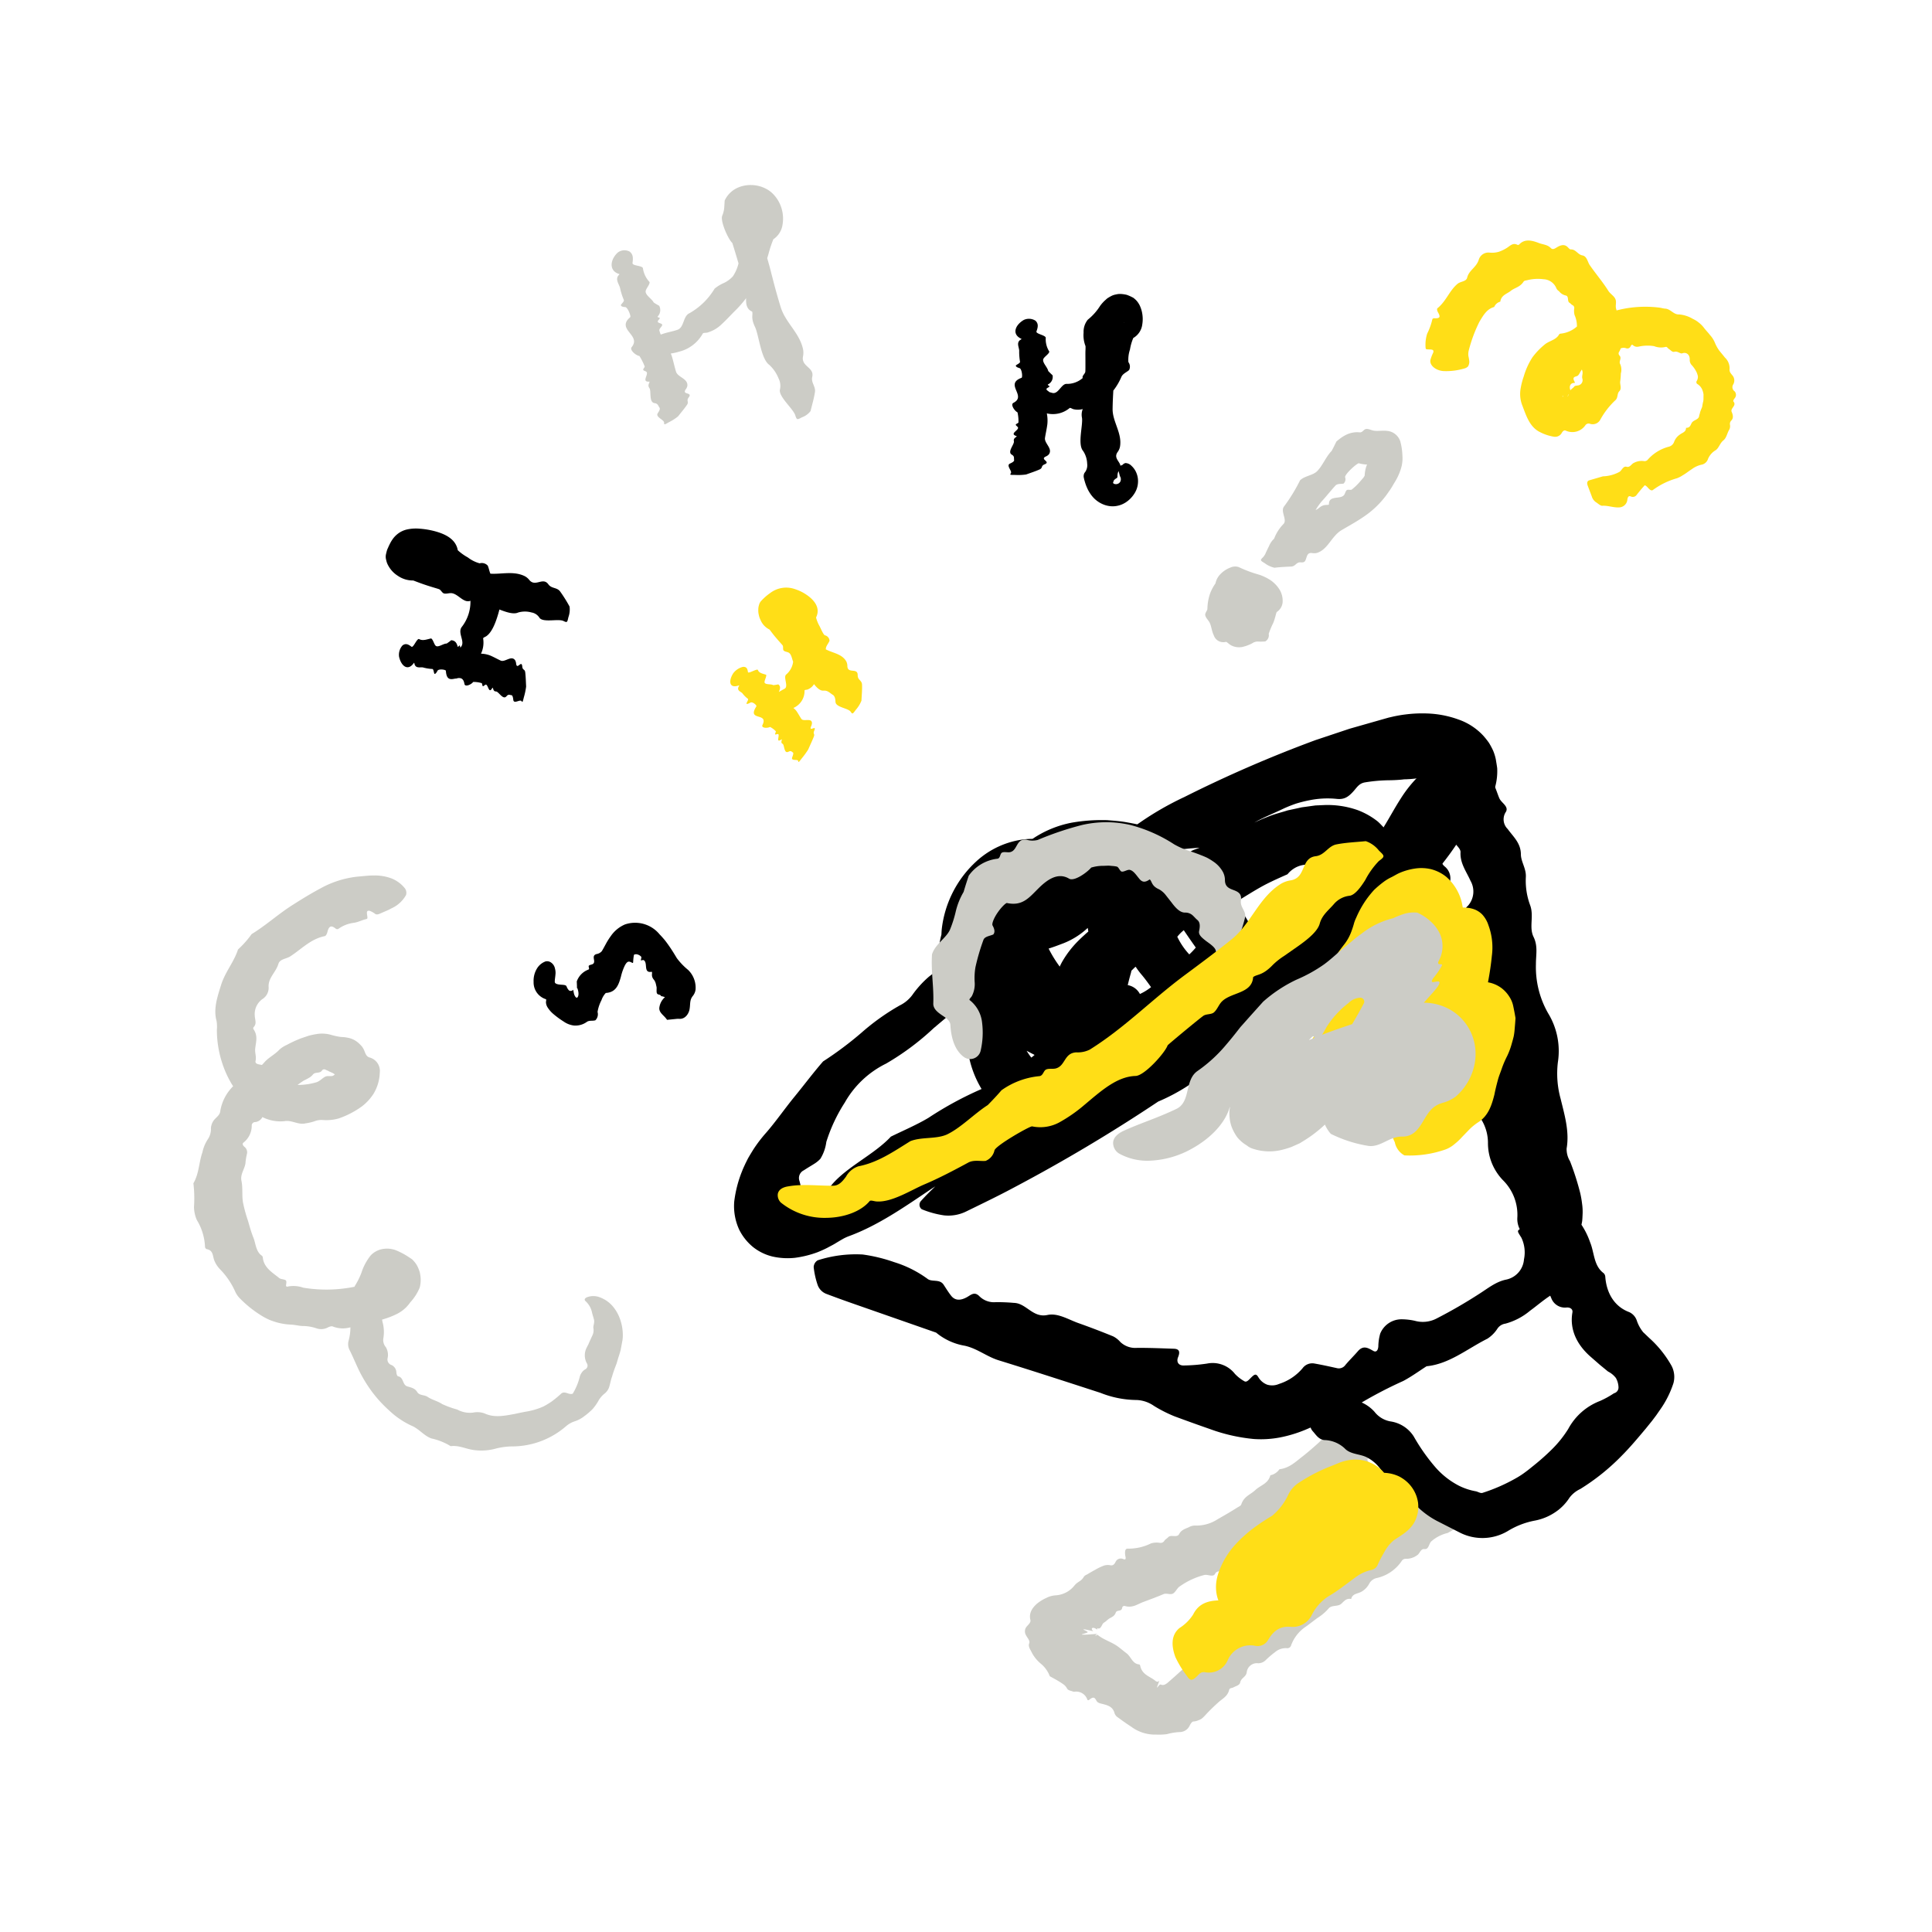 <svg height='150px' width='150px' xmlns="http://www.w3.org/2000/svg" viewBox="0 0 320 320">
  <defs>
    <style>
      .cls-1 {
        fill: #ccccc6;
      }

      .cls-2 {
        fill: #ffde17;
      }
    </style>
  </defs>
  <g id="_26" data-name="26">
    <g>
      <g>
        <path class="cls-1" d="M241.95,251.565c-.405-.658-.812-1.317-1.214-1.971a2.384,2.384,0,0,0-1.007-1.037c-.456-.197-1.012-.608-1.354-.514-.924.257-2.066-.041-2.998.211-.662.169-1.212.592-1.117,1.849.036.474-.035.807-.472.667a.741.741,0,0,0-.969.508,17.834,17.834,0,0,1-.988,2.026c-.057.099-.439-.149-.661-.353-.417-.383-.787-.641-1.024-.419a8.129,8.129,0,0,1-3.995,2.426,6,6,0,0,0-1.017.514c-1.076.589-1.942,1.468-3.449,1.419a1.3,1.3,0,0,0-1.138.827,2.428,2.428,0,0,1-1.567,1.126c-.615.214-.935.865-1.604,1.075-.652.206-1.022.841-1.599,1.174-.417.243-.284,1.085-.888,1.098-.609.015-.695.592-.814,1.151-.141.666-1.377-.011-1.319.956.011.177-.311.17-.531.15-.515-.049-.827.159-.848.672-.021.538-.234.793-.755.752a1.106,1.106,0,0,0-1.251.649c-.148.381-.226.811-.718.829-.813.032-1.199.615-1.59,1.148a4,4,0,0,1-2.09,1.743c-.962.276-1.63.964-2.572,1.275a4.557,4.557,0,0,0-1.733.972c-.543.509-1.216.872-1.518,1.65-.301.782-1.475.521-1.93,1.137a4.758,4.758,0,0,1-.627.556c-1.009.955-2.048,1.895-3.087,2.79l-.176.148-.062.047-.114.078a1.56,1.56,0,0,1-.239.127.751.751,0,0,1-.508.045c-.203-.06-.233-.221-.721.444-.038.047-.045-.081-.007-.18.303-.83.36-.954.289-.914-.035.022-.099.083-.164.133a.659.659,0,0,1-.383-.109c-.908-.789-2.255-.99-2.575-2.565a.234.234,0,0,0-.196-.202c-1.076-.087-1.327-1.302-2.068-1.844-.602-.439-1.148-.961-1.782-1.353-.712-.441-1.511-.754-2.241-1.17a6.235,6.235,0,0,1-.585-.386l-.142-.104-.005-.011-.012-.019c-.021-.019-.057-.001-.263.098-.207.091-.137-.03.002-.121.131-.097.33-.165.152-.125-.164.029-.083-.007-.229.001-.499.035-.926.065-1.417.1-.647.043-1.028.014-.83-.053,1.014-.331,1.304-.265.271-.735-.151-.075.079-.099.382-.036,1.021.207,1.311.33,1.11.16-.369-.319-.051-.691.605-.248.287.23-.003-.31.277-.096.563.086.595-.762.997-.984.32-.177.567-.495.885-.679.398-.229.838-.383,1.039-.951.203-.562.959-.084,1.076-.831a.354.354,0,0,1,.455-.279c1.259.366,2.064-.304,3.019-.661,1.132-.427,2.262-.832,3.378-1.312.441-.191,1.059.109,1.472-.051.504-.199.749-.952,1.224-1.236a12.333,12.333,0,0,1,4.098-1.89c.57-.103,1.431.431,1.745-.197.315-.634,1.153-.189,1.419-.901.069-.179.366-.085.571-.079.596.017.735-.592.776-1.349.024-.431.064-.868.494-.715.725.254,1.205-.122,1.825-.132,1.053-.025,2.163.074,2.502-1.277a.192.192,0,0,1,.242-.151c.833.316,1.014-.44,1.412-.875a2.544,2.544,0,0,1,2.467-.911,1.286,1.286,0,0,0,1.626-1.155c.261-1.417,1.502-1.597,1.853-2.863.189-.678,1.149-.286,1.699-.513a10.234,10.234,0,0,0,2.096-1.358,4.874,4.874,0,0,1,2.311-1.096c.168-.024.188-.388.137-.663-.157-.843-.13-1.353.992-.516.124.091.332.126.382.062a4.85,4.85,0,0,1,1.848-1.433,5.329,5.329,0,0,0,1.439-1.493c.06-.076.134-.232.072-.317-.36-.495-1.402-1.075-.714-1.402.36-.172.829-.221,1.167-.423.764-.462.485-2.021-.583-3.333a14.603,14.603,0,0,0-2.991-2.841,1.521,1.521,0,0,0-.842-.318,1.921,1.921,0,0,0-.978.5c-.539.582-.862,1.403-1.524,1.85a16.224,16.224,0,0,0-2.607,2.054c-.818.736-1.649,1.459-2.512,2.143-1.186.898-2.254,2.01-3.924,2.195a2.406,2.406,0,0,1-1.504.999c-.374,1.421-1.644,1.643-2.487,2.445-.777.756-1.875,1.022-2.314,2.341-.102.304-.397.384-.625.531-1.071.679-2.174,1.327-3.286,1.949a6.392,6.392,0,0,1-3.728,1.065,2.045,2.045,0,0,0-1.074.281c-.583.266-1.225.419-1.586,1.114-.375.716-1.377.021-1.841.551-.195.221-.465.321-.627.588a.717.717,0,0,1-.731.33,3.367,3.367,0,0,0-1.468.086,8.289,8.289,0,0,1-3.876.874c-.447-.017-.508.574-.352,1.358.088.438-.06.48-.349.379a.951.951,0,0,0-1.297.46c-.207.415-.438.662-.923.544a2.038,2.038,0,0,0-1.164.13,9.05,9.05,0,0,0-1.272.623c-.417.227-.831.459-1.237.708-.244.146-.538.233-.691.513a2.038,2.038,0,0,1-.718.712c-.135.091-.271.18-.4.281a3.24,3.24,0,0,0-.419.413,4.275,4.275,0,0,1-3.122,1.614,3.832,3.832,0,0,0-1.48.406c-1.8.816-3.067,2.131-2.686,3.648.145.514-.481.854-.772,1.353a1.261,1.261,0,0,0,.033,1.169c.258.52.717.91.547,1.373-.215.565.208,1.032.453,1.576a6.07,6.07,0,0,0,1.457,1.783,4.951,4.951,0,0,1,1.503,2.092c.646.359,1.281.693,1.869,1.076l.432.298a2.159,2.159,0,0,1,.208.183,1.967,1.967,0,0,1,.346.472c.18.343.646.362.992.511a.997.997,0,0,0,.317.011,1.958,1.958,0,0,1,2.062,1.342c.026.081.182.106.269.034.896-.759,1.015-.199,1.286.213.207.312.637.369,1.011.464.838.214,1.641.46,1.919,1.477a1.273,1.273,0,0,0,.517.705l1.021.735.515.361.752.5a6.572,6.572,0,0,0,4.085,1.281,11.001,11.001,0,0,0,1.786-.07,9.83,9.83,0,0,1,2.241-.354,1.826,1.826,0,0,0,1.548-1.085c.146-.283.366-.649.609-.662a2.333,2.333,0,0,0,.868-.219,1.868,1.868,0,0,0,.5-.248,5.398,5.398,0,0,0,.698-.684,30.562,30.562,0,0,1,2.222-2.152c.646-.539,1.406-.951,1.631-1.927.082-.348.477-.283.715-.421.407-.236,1.012-.323,1.114-.814.162-.771.935-.875,1.078-1.643a1.695,1.695,0,0,1,1.903-1.534,1.783,1.783,0,0,0,1.306-.581,15.507,15.507,0,0,1,1.477-1.255,2.737,2.737,0,0,1,1.92-.668.645.645,0,0,0,.718-.378,6.316,6.316,0,0,1,2.587-3.261l1.751-1.322a8.356,8.356,0,0,0,1.878-1.575c.463-.635,1.518-.316,2.085-.78.463-.383.815-1,1.68-.822.19-.919,1.106-.856,1.707-1.215a3.282,3.282,0,0,0,1.308-1.373,1.823,1.823,0,0,1,1.26-.896,6.757,6.757,0,0,0,4.139-2.883.799.799,0,0,1,.729-.292,3.023,3.023,0,0,0,1.785-.598c.453-.266.562-1.097,1.22-1.015.69.086.712-.834,1.082-1.237a6.253,6.253,0,0,1,2.747-1.427c.627-.351,1.402-.785,2.179-1.219C242.276,252.513,242.267,252.086,241.95,251.565Z"/>
        <path d="M276.933,226.364l-.087-.17a18.043,18.043,0,0,0-3.705-4.605l-.533-.51-.293-.283a1.26,1.26,0,0,1-.229-.238,6.754,6.754,0,0,1-.392-.565,6.124,6.124,0,0,1-.6-1.299,2.355,2.355,0,0,0-1.23-1.36c-2.479-.926-3.768-3.152-3.977-5.833a.923.923,0,0,0-.277-.628c-1.663-1.235-1.516-3.364-2.234-5.104a12.831,12.831,0,0,0-1.435-2.914c.04-.198.082-.395.115-.595.035-.325.049-.651.063-.979a9.222,9.222,0,0,0-.082-1.943,16.421,16.421,0,0,0-.295-1.696,43.151,43.151,0,0,0-1.699-5.31,3.845,3.845,0,0,1-.56-2.117c.483-2.825-.343-5.533-.999-8.242a15.645,15.645,0,0,1-.45-6.035,12.016,12.016,0,0,0-1.615-8.111,15.386,15.386,0,0,1-2.021-8.117c-.012-1.522.365-2.98-.393-4.528-.79-1.607.113-3.477-.576-5.279a11.648,11.648,0,0,1-.701-4.639c.078-1.425-.814-2.517-.822-3.764-.012-1.871-1.276-2.927-2.184-4.188a2.227,2.227,0,0,1-.289-2.857c.492-.903-.75-1.452-1.096-2.238-.257-.594-.452-1.255-.767-1.977a8.496,8.496,0,0,0-.569-1.104,6.327,6.327,0,0,0-.955-1.163l-.396-.36c-.15-.125-.331-.257-.499-.377-.177-.124-.337-.235-.534-.353q-.325-.186-.662-.348a7.478,7.478,0,0,0-3.389-.733,6.887,6.887,0,0,0-1.788.285,8.031,8.031,0,0,0-.795.276q-.335.155-.658.329a8.06,8.06,0,0,0-1.715,1.26,20.61,20.61,0,0,0-3.586,4.287c-1.014,1.565-1.851,3.156-2.81,4.705-.483.769.028,2.295.664,2.456.928.263,1.885.391,2.818.631.616.16.834.535.596.876a1.064,1.064,0,0,1-.594.393c-.704.166-1.424.246-2.124.456-1.059.313-1.576,1.232-1.583,2.649a5.699,5.699,0,0,0,.75,3.468,15.311,15.311,0,0,1,2.433,5.262,35.35,35.35,0,0,1,1.185,4.675c.272,1.839,2.117,2.956,1.83,5.013a5.377,5.377,0,0,0,.923,2.845c.601,1.116,1.607,2.026,2.095,3.173a31.592,31.592,0,0,1,.809,3.667,1.869,1.869,0,0,0,1.028.993,4.557,4.557,0,0,0,1.41.006c.462.02.922.101,1.385.154-.291.37-.512.873-.888,1.087-1.662.942-.831,1.682.09,2.716.401.45.296,1.446.329,2.194a5.672,5.672,0,0,0,1.645,4.165,7.356,7.356,0,0,1,2.438,5.428,8.842,8.842,0,0,0,2.498,6.241,8.07,8.07,0,0,1,2.366,6.223,3.741,3.741,0,0,0,.404,1.877c-.5.303-.326.452.269,1.412a5.645,5.645,0,0,1,.429,3.585,3.711,3.711,0,0,1-3.031,3.369c-1.665.368-2.933,1.426-4.368,2.335a80.921,80.921,0,0,1-7.056,4.082,4.915,4.915,0,0,1-3.626.389,10.327,10.327,0,0,0-2.208-.248,3.804,3.804,0,0,0-3.526,2.38,8.266,8.266,0,0,0-.31,2.124c-.057.666-.352.999-.823.736-.861-.479-1.647-1.002-2.562.047-.669.774-1.405,1.49-2.064,2.271a1.327,1.327,0,0,1-1.357.545c-1.231-.271-2.467-.55-3.741-.772a1.987,1.987,0,0,0-2.007.786,8.477,8.477,0,0,1-3.896,2.592,2.844,2.844,0,0,1-1.964.118,2.888,2.888,0,0,1-1.473-1.265c-.369-.591-.601-.502-1.282.192-.337.336-.651.711-1.015.51a6.649,6.649,0,0,1-1.568-1.222,4.683,4.683,0,0,0-4.614-1.708,28.496,28.496,0,0,1-3.777.315c-.919.061-1.359-.544-1.02-1.384.374-.932.168-1.359-.707-1.388-2.026-.067-4.053-.156-6.076-.144a3.607,3.607,0,0,1-2.775-.962,3.998,3.998,0,0,0-1.186-.938q-2.852-1.167-5.759-2.199c-1.686-.596-3.406-1.718-5.143-1.347-2.431.521-3.496-1.963-5.554-2.004a30.059,30.059,0,0,0-3.04-.117,3.419,3.419,0,0,1-2.734-1.047c-.77-.705-1.284-.202-1.92.168-1.176.682-2.072.598-2.681-.167-.467-.585-.854-1.226-1.264-1.85-.666-1.008-1.969-.375-2.704-.997a18.629,18.629,0,0,0-5.491-2.742,26.493,26.493,0,0,0-5.202-1.262,20.59,20.59,0,0,0-7.456.961,1.352,1.352,0,0,0-.666,1.147,13.669,13.669,0,0,0,.626,2.852,2.459,2.459,0,0,0,1.506,1.576c1.438.547,2.886,1.069,4.336,1.577l13.811,4.825a10.005,10.005,0,0,0,4.767,2.178c2.068.467,3.631,1.802,5.584,2.405,5.642,1.745,11.258,3.569,16.875,5.396a16.486,16.486,0,0,0,5.987,1.183,5.351,5.351,0,0,1,2.866.974,22.442,22.442,0,0,0,3.407,1.729c1.948.72,3.805,1.391,5.845,2.099a28.858,28.858,0,0,0,7.289,1.657,16.854,16.854,0,0,0,4.344-.26,21.828,21.828,0,0,0,3.872-1.14c.412-.162.797-.333,1.187-.502a1.93,1.93,0,0,0,.324.574c.504.53.958,1.389,1.929,1.502a5.129,5.129,0,0,1,3.381,1.364c.943,1.025,2.452.897,3.648,1.481a6.377,6.377,0,0,1,2.286,1.953,14.304,14.304,0,0,0,2.514,2.668,26.992,26.992,0,0,1,2.996,2.939,13.92,13.92,0,0,0,3.82,2.973c1.238.632,2.566,1.31,3.74,1.908a8.231,8.231,0,0,0,8.027-.216,13.226,13.226,0,0,1,4.453-1.724,9.021,9.021,0,0,0,3.556-1.5l.384-.28.294-.246c.193-.169.378-.346.558-.534a8.554,8.554,0,0,0,.981-1.249,4.763,4.763,0,0,1,1.776-1.428,36.046,36.046,0,0,0,6.873-5.52c1.349-1.352,2.6-2.844,3.964-4.469l1.059-1.31.674-.895.69-.994a16.247,16.247,0,0,0,2.178-4.361A3.981,3.981,0,0,0,276.933,226.364Zm-29.785-60.859c-.098-.132-.187-.267-.288-.397a2.702,2.702,0,0,1-.439-1.122,3.216,3.216,0,0,0,.377.647A1.584,1.584,0,0,1,247.147,165.505Zm-3.31-7.975c.043-1.387-1.531-2.011-1.614-3.225a8.39,8.39,0,0,0-.977-3.387c.349-1.584-.424-2.689-1.24-3.843-.102-.146-.001-.452.059-.67a2.555,2.555,0,0,0-.839-2.939c-.745-.671-.484-1.594-.46-2.362a6.619,6.619,0,0,0,1.448-2.543c.181.276.38.554.565.839.375.577,1.161,1.165,1.129,1.749-.096,1.842.958,3.177,1.65,4.734a3.559,3.559,0,0,1-.43,4.151,1.771,1.771,0,0,0-.117,2.631c1.314,1.291,1.268,3.261,2.351,4.7.777,1.036.02,2.416.354,3.672.009.034.015.068.023.102a3.811,3.811,0,0,0-.655-.965A3.571,3.571,0,0,1,243.838,157.53ZM267.335,230.765a15.696,15.696,0,0,1-2.321,1.278,10.053,10.053,0,0,0-5.265,4.634,18.451,18.451,0,0,1-2.764,3.438,37.59,37.59,0,0,1-2.821,2.513l-.739.596-.373.296-.323.242a13.838,13.838,0,0,1-1.328.897,29.082,29.082,0,0,1-5.828,2.599c-.363.129-.798-.204-1.182-.261a10.3,10.3,0,0,1-2.759-.923,13.211,13.211,0,0,1-3.949-3.128,31.788,31.788,0,0,1-3.536-5.047,5.516,5.516,0,0,0-3.716-2.449,4.281,4.281,0,0,1-2.77-1.613,6.24,6.24,0,0,0-2.115-1.539c.044-.029.086-.052.13-.082a70.912,70.912,0,0,1,6.751-3.485c1.331-.707,2.572-1.608,3.855-2.436,3.766-.372,6.726-2.887,10.089-4.571a5.546,5.546,0,0,0,1.665-1.682,1.914,1.914,0,0,1,1.315-.806,10.715,10.715,0,0,0,4.069-2.133c1.096-.798,2.145-1.714,3.346-2.499.061.142.117.284.182.424a2.407,2.407,0,0,0,2.477,1.541c.628-.066,1.106.253,1.019.794-.479,2.719.626,5.246,2.958,7.309q.791.691,1.587,1.387l.82.673.41.335.176.142c-.057-.06.006-.011.023-.002a3.788,3.788,0,0,1,1.224,1.029,3.343,3.343,0,0,1,.433,1.54A.981.981,0,0,1,267.335,230.765Z"/>
        <path d="M247.982,127.227c-.064-.486-.151-.976-.23-1.467a7.797,7.797,0,0,0-.44-1.423,11.673,11.673,0,0,0-.704-1.316,13.474,13.474,0,0,0-.929-1.169,10.139,10.139,0,0,0-4.104-2.677,16.717,16.717,0,0,0-5.122-.999,21.755,21.755,0,0,0-3.72.167c-.61.071-1.215.184-1.825.307l-.916.211-.719.203-5.726,1.632-5.639,1.882a211.621,211.621,0,0,0-21.719,9.421A50.65,50.65,0,0,0,188.788,136.25c-.138.095-.28.189-.418.284-.601-.123-1.219-.244-1.875-.355-1.018-.184-2.045-.245-3.071-.333a28.946,28.946,0,0,0-5.901.412,17.487,17.487,0,0,0-6.504,2.685c-.401.003-.807.019-1.221.06a14.185,14.185,0,0,0-8.092,3.669,17.974,17.974,0,0,0-5.714,11.158c-.035.331-.048.657-.066.983a12.624,12.624,0,0,0-.45,3.38,11.543,11.543,0,0,0,.195,2.137c-.602.491-1.207.976-1.82,1.446a16.833,16.833,0,0,0-2.75,3.037,5.698,5.698,0,0,1-2.09,1.725,37.781,37.781,0,0,0-6.342,4.526,57.971,57.971,0,0,1-6.338,4.739c-1.604,1.84-3.075,3.811-4.668,5.762-1.606,1.953-3.217,4.283-4.801,6.088a23.345,23.345,0,0,0-2.083,2.735c-.306.494-.609.992-.898,1.5l-.411.822c-.186.413-.393.83-.548,1.245a19.668,19.668,0,0,0-1.312,5.077,9.31,9.31,0,0,0,.846,4.683,8.77,8.77,0,0,0,2.266,2.829,8.291,8.291,0,0,0,3.238,1.579,11.414,11.414,0,0,0,3.686.213,17.044,17.044,0,0,0,3.79-.939c.554-.225,1.092-.462,1.607-.727.485-.267,1.091-.566,1.418-.785.361-.214.724-.437,1.105-.651a6.945,6.945,0,0,1,1.029-.482c4.871-1.789,9.245-4.866,13.596-7.782.243-.163.484-.312.727-.472-.835.79-1.63,1.593-2.369,2.411a.924.924,0,0,0,.126,1.381,15.499,15.499,0,0,0,3.672,1.012,6.693,6.693,0,0,0,3.766-.685c2.628-1.284,5.267-2.551,7.842-3.933a271.102,271.102,0,0,0,23.883-14.233,31.314,31.314,0,0,0,8.43-5.271c.779-.634,1.575-1.204,2.381-1.74.793-.553,1.593-1.077,2.395-1.592a45.2,45.2,0,0,0,4.717-3.275A299.797,299.797,0,0,0,234.616,147.791a48.577,48.577,0,0,0,7.264-8.929,12.764,12.764,0,0,1,1.731-2.239l.67-.74c.274-.312.548-.627.811-.953a17.859,17.859,0,0,0,1.442-2.038A9.824,9.824,0,0,0,247.982,127.227Zm-49.921,29.721a12.396,12.396,0,0,1-1.077,1.132,11.604,11.604,0,0,1-1.988-2.924,6.971,6.971,0,0,1,1.074-1.087C196.748,155.077,197.411,156.03,198.061,156.948Zm-21.836-.746a12.59,12.59,0,0,0,3.935-2.51c.042.2.075.4.1.601-.146.125-.29.25-.436.377l-.576.528c-.196.191-.365.34-.642.622a16.497,16.497,0,0,0-2.604,3.349,9.21,9.21,0,0,0-.477.932,20.373,20.373,0,0,1-1.84-2.989C174.515,156.856,175.378,156.526,176.225,156.202Zm-5.489,18.203.46.237c.052.031.107.056.161.083a4.092,4.092,0,0,1-.545.445c-.255-.335-.515-.715-.775-1.128C170.274,174.165,170.516,174.29,170.735,174.404Zm18.07-9.765a2.836,2.836,0,0,0-2.017-1.474c.155-.644.316-1.29.509-1.944.043-.147.064-.293.1-.44.18-.18.362-.363.555-.549a.914.914,0,0,1,.155-.105,12.415,12.415,0,0,0,.875,1.192c.587.683,1.116,1.407,1.668,2.183A9.106,9.106,0,0,1,188.805,164.639Zm27.83-20.205a5.756,5.756,0,0,1-.564.786c-.14.24.062.412.042.683a4.392,4.392,0,0,1,.084.498.462.462,0,0,1-.383.442,3.131,3.131,0,0,0-.921.334c-.058.034-.112.071-.166.109l-.317.233c-.325.238-.642.482-.952.732-1.244.998-2.398,2.069-3.636,3.084a18.245,18.245,0,0,1-2.769,1.915,14.046,14.046,0,0,0-.977-1.709,15.649,15.649,0,0,0-1.62-1.994c1.728-1.016,3.396-2.12,5.091-3.012.754-.393,1.52-.75,2.266-1.09q.552-.248,1.098-.491l.267-.116c.106-.046.051-.035.085-.057l.09-.098a4.246,4.246,0,0,1,.937-.811,4.127,4.127,0,0,1,1.718-.629c.436-.056.704.103.793.326A1.087,1.087,0,0,1,216.635,144.435Zm-17.94-4.031c-.308.116-.615.239-.926.345a2.708,2.708,0,0,0-.751.428c-.346-.074-.715-.138-1.131-.188a5.308,5.308,0,0,1-1.073-.212C196.109,140.611,197.402,140.501,198.695,140.403Zm-44.899,44.737c-2.003,1.192-4.152,2.095-6.24,3.121-2.734,2.932-7.094,4.879-9.696,7.86a4.213,4.213,0,0,1-2.214,1.502c-.226.069-.443.135-.647.197a2.238,2.238,0,0,0-.439.222c-.317.207-.279.338-.272.595a1.779,1.779,0,0,1-.435,1.344.715.715,0,0,1-1.147-.022,5.998,5.998,0,0,1-.635-1.114,2.005,2.005,0,0,1-.137-1.056,1.345,1.345,0,0,1,1.062-1.147c.032-.002-.099-.064-.267-.165-.037-.039-.098-.027-.119-.117-.022-.091-.044-.182-.066-.27-.048-.181-.093-.351-.129-.487a1.417,1.417,0,0,1,.713-1.757c.729-.481,1.308-.808,1.755-1.097a4.705,4.705,0,0,0,1-.824,7.004,7.004,0,0,0,.982-2.793,26.814,26.814,0,0,1,3.067-6.531,15.914,15.914,0,0,1,6.839-6.441,43.156,43.156,0,0,0,7.87-5.865q1.986-1.676,3.976-3.345a17.778,17.778,0,0,1,.499,2.15c.302,1.856.958,3.802,1.303,5.556a16.912,16.912,0,0,0,2.16,5.717A57.835,57.835,0,0,0,153.795,185.14Zm34.907-8.504a33.663,33.663,0,0,1-3.524.738,6.519,6.519,0,0,0-2.941,1.813c.037-.21.073-.42.091-.63a65.47,65.47,0,0,1,7.416-4.513c.927-.487,1.852-.912,2.767-1.361-.086.215-.165.436-.261.661A5.403,5.403,0,0,1,188.702,176.636Zm50.43-47.457a1.529,1.529,0,0,1-1.158.274,8.955,8.955,0,0,0-1.169.016c-.213.024-.24.043-.153.161a.739.739,0,0,1,.109.244,1.123,1.123,0,0,1,.026.149.499.499,0,0,0,.01.076l-.147.255-1.434,2.246q-1.448,2.281-2.879,4.536a15.762,15.762,0,0,1-1.583,2.084c-.097-.156-.193-.308-.283-.438l-.979-1.418c-.431-.415-.823-.878-1.27-1.279a12.289,12.289,0,0,0-3.367-1.91,15.013,15.013,0,0,0-5.5-.834l-1.485.066-1.522.21-.753.103-.769.172q-.762.163-1.528.326c-1.028.328-2.057.573-3.063.967l-1.12.443-.932.415c-.146.064-.282.133-.426.198.063-.035.124-.071.187-.106,1.424-.785,2.953-1.398,4.427-2.101a21.107,21.107,0,0,1,2.305-.935,20.857,20.857,0,0,1,2.263-.563,14.875,14.875,0,0,1,4.325-.229c1.297.157,2.003-.195,3.025-1.381.502-.583.854-1.154,1.726-1.328a25.931,25.931,0,0,1,3.953-.362c.786-.007,1.552-.042,2.302-.12.423-.06.617-.029.895-.058.267-.01.536-.028.802-.056a14.47,14.47,0,0,0,1.601-.227l.398-.091.097-.022c.007-.008.002-.017.004-.026a.238.238,0,0,1,.01-.069,2.789,2.789,0,0,1,.273-.306,2.103,2.103,0,0,1,2.728.059A.559.559,0,0,1,239.132,129.18Z"/>
        <path class="cls-2" d="M250.975,168.391c-.103-.612-.222-1.218-.35-1.817a4.485,4.485,0,0,0-.654-1.525,5.373,5.373,0,0,0-1.162-1.302,5.242,5.242,0,0,0-2.352-1.047c.282-1.493.504-2.957.638-4.349a10.62,10.62,0,0,0-.561-5.1,4.772,4.772,0,0,0-1.049-1.803,3.703,3.703,0,0,0-1.085-.749,4.677,4.677,0,0,0-1.191-.325,6.973,6.973,0,0,0-.926-.062c-.053-.265-.104-.534-.153-.799a8.213,8.213,0,0,0-2.588-4.288,6.658,6.658,0,0,0-2.518-1.261,7.022,7.022,0,0,0-2.646-.106,10.063,10.063,0,0,0-2.549.719c-.426.179-.879.468-1.324.693a7.53,7.53,0,0,0-1.363.82,17.207,17.207,0,0,0-1.567,1.328,18.193,18.193,0,0,0-1.25,1.545,16.601,16.601,0,0,0-1.688,3.021,6.522,6.522,0,0,0-.287.689c-.081.222-.109.375-.169.564-.104.361-.227.711-.359,1.064a7.664,7.664,0,0,1-1.148,2.086,29.834,29.834,0,0,0-3.719,6.035,18.834,18.834,0,0,0-1.74,6.753,4.255,4.255,0,0,0,.415,2.485,16.607,16.607,0,0,0-1.067,1.914c-.137.303-.271.599-.395.95a10.145,10.145,0,0,0-.35,1.083,10.311,10.311,0,0,0-.385,2.837,8.249,8.249,0,0,0,1.136,4.174,7.982,7.982,0,0,0,1.634,1.952,8.451,8.451,0,0,0,1.848,1.182,7.973,7.973,0,0,0,1.622.456c.145.026.219.047.422.073l.563.061a8.976,8.976,0,0,0,1.118.03,8.025,8.025,0,0,0,1.969-.382c.285-.098.566-.206.84-.321a7.697,7.697,0,0,0,.687-.366,10.732,10.732,0,0,0,1.135-.781c.062.074.118.151.189.225a5.665,5.665,0,0,0,.565.485,4.842,4.842,0,0,0,1.314.682,6.123,6.123,0,0,0,.627.153,4.036,4.036,0,0,0,.564.074c.251.011.505.011.758.001a5.403,5.403,0,0,0,1.272-.204,5.947,5.947,0,0,1-1.75,1.365c-1.491.656-1.499.676-.92,1.893a3.176,3.176,0,0,0,1.59,2.173,17.844,17.844,0,0,0,6.819-.988,4.863,4.863,0,0,0,1.447-.856,10.299,10.299,0,0,0,1.296-1.217c.42-.434.84-.869,1.248-1.29a9.325,9.325,0,0,1,1.362-1.104c1.732-1.073,2.283-2.858,2.727-4.591.173-.897.397-1.766.639-2.659.056-.188.16-.499.276-.812.115-.305.231-.618.338-.936a16.628,16.628,0,0,1,.871-2.016,12.016,12.016,0,0,0,.766-2.082c.11-.373.213-.756.309-1.145a9.755,9.755,0,0,0,.152-1.119l.093-1.104.039-.553.016-.275Zm-21.709,1.726q.798-1.267,1.626-2.59c.192-.306.383-.609.575-.915-.115.311-.22.636-.339.942A7.36,7.36,0,0,1,229.266,170.117Zm1.046-16.975c.166-.358.591-.18.824-.177a13.552,13.552,0,0,0,1.386-.193,1.754,1.754,0,0,1,1.523.464c-.383.266-.765.542-1.146.846-1.72,1.33-3.114,2.407-4.589,3.547-.161.131-.315.256-.469.382.337-.517.68-1.041,1.001-1.533C229.275,155.607,229.676,154.612,230.312,153.143Zm-4.812,8.456a6.588,6.588,0,0,1-1.475,2.41c-.033.033-.072.058-.106.09C224.434,163.262,224.962,162.425,225.501,161.599Zm-.77,17.052a1.739,1.739,0,0,1-.89.425c-.045.015-.064-.021-.099-.007-.017.02-.148-.046-.215-.059a.573.573,0,0,1-.194-.08c-.055-.025-.109-.047-.122-.074-.113-.091-.09-.1-.093-.183a.258.258,0,0,1,.044-.178,19.782,19.782,0,0,0,3.436-4.24c.406-.605.829-1.255,1.26-1.924a5.235,5.235,0,0,0-.217,1.885,4.826,4.826,0,0,1-.783,1.873A9.254,9.254,0,0,1,224.731,178.651Z"/>
        <path class="cls-1" d="M244.244,172.924a8.385,8.385,0,0,0-3.902-5.605,8.816,8.816,0,0,0-4.511-1.236c.489-.561,1.019-1.14,1.526-1.714,1.6-1.812,1.077-1.871.568-1.791-.547.097-1.105.282-.518-.59a12.145,12.145,0,0,0,1.447-2.115c.028-.384-1.002.178-.525-.778a5.061,5.061,0,0,0,.17-4.417,6.477,6.477,0,0,0-1.476-2.003,8.234,8.234,0,0,0-2.269-1.511,5.669,5.669,0,0,0-2.085.172,14.886,14.886,0,0,0-1.922.751,13.599,13.599,0,0,0-5.289,2.605,17.673,17.673,0,0,0-1.605,1.257q-.798.653-1.58,1.292c-1.059.916-2.097,1.866-3.013,2.523a24.615,24.615,0,0,1-4.526,2.501,23.409,23.409,0,0,0-5.516,3.644q-1.103,1.228-2.184,2.431l-1.046,1.178-.521.583-.256.327c-.682.875-1.361,1.728-2.065,2.542a24.14,24.14,0,0,1-4.771,4.398c-1.117.757-1.376,2.012-1.68,3.245-.284,1.259-.64,2.447-1.788,3.028-1.482.715-3.044,1.345-4.492,1.903-1.462.57-2.762,1.059-4.068,1.646-1.296.56-1.906,1.23-1.977,2.02a2.074,2.074,0,0,0,.951,1.833,9.638,9.638,0,0,0,5.365,1.19,15.456,15.456,0,0,0,5.919-1.551c3.562-1.769,6.202-4.408,7.047-7.199a.28.28,0,0,1,.084-.119c-.024.138-.061.274-.078.411a4.057,4.057,0,0,0-.033.628c.001.239.014.481.039.721a6.096,6.096,0,0,0,.295,1.409,7.474,7.474,0,0,0,.654,1.36,5.942,5.942,0,0,0,.387.565l.189.205a5.915,5.915,0,0,0,1.293,1.039,3.039,3.039,0,0,0,1.104.585,8.645,8.645,0,0,0,4.733.166,16.035,16.035,0,0,0,1.577-.475l.885-.395.441-.197c.149-.073.316-.19.473-.283a21.633,21.633,0,0,0,3.753-2.838,5.987,5.987,0,0,0,.97,1.532,21.592,21.592,0,0,0,6.274,2.007c2.007.232,3.429-1.586,5.533-1.547,1.856.021,2.71-1.247,3.469-2.513.776-1.283,1.432-2.583,3.299-3.09a6.218,6.218,0,0,0,1.217-.469q.293-.149.57-.327a3.282,3.282,0,0,0,.562-.432,9.691,9.691,0,0,0,2.156-2.934,9.545,9.545,0,0,0,.762-2.367A8.666,8.666,0,0,0,244.244,172.924Zm-31.629,9.609c.172-.133.308-.237 0,0Zm7.193-12.569a15.627,15.627,0,0,1,3.539-3.827,2.941,2.941,0,0,1,2.008-.886.657.657,0,0,1,.542.938c-.704,1.324-1.35,2.459-1.934,3.443-1.679.544-3.331,1.122-4.968,1.756C219.231,170.978,219.499,170.509,219.808,169.964Zm-2.108,1.944c-.305.125-.611.249-.915.379.158-.163.311-.326.472-.487C217.529,171.524,217.651,171.637,217.7,171.908ZM210.019,184.521l.036-.012-.004.003Zm2.892,1.207v-0l.003.002Z"/>
        <path class="cls-2" d="M234.875,248.887a6.13,6.13,0,0,0-.228-.98,5.776,5.776,0,0,0-2.219-2.948,6.411,6.411,0,0,0-.668-.403,6.246,6.246,0,0,0-.987-.375q-.256-.074-.516-.125l-.277-.046c-.165-.023-.332-.042-.5-.055-.09-.006-.162-.01-.227-.013a6.744,6.744,0,0,0-.612-.625,6.234,6.234,0,0,0-4.12-1.562,6.894,6.894,0,0,0-1.705.208,8.224,8.224,0,0,0-.923.291q-.215.089-.426.176-.404.165-.784.32a28.47,28.47,0,0,0-5.454,2.772,4.961,4.961,0,0,0-1.815,1.97,10.041,10.041,0,0,1-2.704,3.563c-.838.502-1.681,1.034-2.535,1.646a22.27,22.27,0,0,0-3.425,2.976,13.579,13.579,0,0,0-2.937,4.858,7.695,7.695,0,0,0-.323,1.285,6.512,6.512,0,0,0,.108,2.618,5.699,5.699,0,0,0,.205.637c-1.786.061-3.298.557-4.177,2.332a7.306,7.306,0,0,1-2.281,2.256c-1.462,1.226-1.294,3.074-.667,4.794a16.895,16.895,0,0,0,1.917,3.139c.521.795.856.875,1.727-.021.376-.388.621-.673,1.254-.605a3.388,3.388,0,0,0,3.785-2.013,4.058,4.058,0,0,1,4.555-2.351,1.99,1.99,0,0,0,2.067-.894c.901-1.52,1.937-2.447,3.898-2.25a3.514,3.514,0,0,0,3.386-1.953,7.874,7.874,0,0,1,2.708-3.075c1.673-.961,3.188-2.222,4.793-3.363a6.549,6.549,0,0,1,2.313-1.021,1.472,1.472,0,0,0,1.177-1.042c.344-.706.641-1.282.936-1.77a7.775,7.775,0,0,1,.86-1.312,5.985,5.985,0,0,1,.5-.533,3.136,3.136,0,0,1,.514-.418c.332-.228.827-.512,1.515-1.018a6.819,6.819,0,0,0,.974-.861,5.707,5.707,0,0,0,.568-.729,5.172,5.172,0,0,0,.617-1.444,4.738,4.738,0,0,0,.113-.516,6.407,6.407,0,0,0,.056-.748A5.691,5.691,0,0,0,234.875,248.887Z"/>
        <path class="cls-1" d="M154.369,158.072c.504-1.652,2.327-2.682,2.959-4.047a19.471,19.471,0,0,0,.99-3.119,11.642,11.642,0,0,1,1.284-3.17c.26-.89.546-1.783.852-2.695a6.767,6.767,0,0,1,4.689-2.804c.572-.024.453-.786.791-.999.358-.221.986.007,1.408-.107,1.231-.299.946-2.31,2.71-2.044a3.392,3.392,0,0,0,1.835.032,51.301,51.301,0,0,1,7.318-2.47,17.782,17.782,0,0,1,8.036-.004,24.693,24.693,0,0,1,7.236,3.202,13.377,13.377,0,0,0,2.102.962c.749.248,1.498.498,2.238.791.372.145.746.294,1.107.466a9.713,9.713,0,0,1,1.011.614A4.962,4.962,0,0,1,202.562,144.438a2.947,2.947,0,0,1,.327,1.334c.006,1.12.707,1.378,1.428,1.651.715.267,1.383.596,1.223,1.669-.187,1.226.877,1.719.684,2.864a21.257,21.257,0,0,1-1.339,3.907,7.321,7.321,0,0,1-2.16,1.595c-1.125.701-1.185.726-1.356-.016-.114-.517-.869-1.052-1.574-1.558-.678-.536-1.325-1.023-1.186-1.674.172-.791.178-1.456-.294-1.839-.303-.252-.545-.568-.845-.82a1.799,1.799,0,0,0-1.187-.397c-.86.005-1.575-.786-2.264-1.71-.356-.453-.715-.909-1.038-1.319a3.723,3.723,0,0,0-.993-.822c-1.32-.564-1.161-1.37-1.569-1.646-.916.668-1.373.351-1.819-.233-.444-.538-.905-1.267-1.538-1.355-.422-.01-.904.365-1.283.288-.281-.059-.467-.694-.769-.813a4.627,4.627,0,0,0-.785-.112c-.206-.016-.438-.051-.685-.052-.246.009-.505.02-.762.03a6.733,6.733,0,0,0-2.045.29c-.565.709-2.751,2.338-3.641,1.843-1.938-1.166-3.774.27-5.198,1.704-1.479,1.475-2.582,2.865-5.105,2.323-.177-.044-.937.69-1.538,1.567-.61.872-1.023,1.875-.846,2.159.359.65.406,1.127.118,1.479-.547.255-1.419.316-1.632.897a35.214,35.214,0,0,0-1.32,4.5,10.65,10.65,0,0,0-.137,2.455,4.315,4.315,0,0,1-.479,2.383c-.133.211-.5.519-.345.639a5.459,5.459,0,0,1,2.06,3.768,13.327,13.327,0,0,1-.252,4.646,1.776,1.776,0,0,1-2.777,1.003c-1.63-1.195-2.132-3.455-2.228-5.327-.066-.723-.72-1.137-1.448-1.621-.69-.48-1.405-1.041-1.384-1.905C154.688,163.417,154.187,160.931,154.369,158.072Z"/>
        <path class="cls-2" d="M150.788,189.01c1.885-.737,4.209-.302,6.021-1.089,2.304-1.082,4.568-3.465,6.795-4.886.782-.799,1.548-1.601,2.273-2.452a12.876,12.876,0,0,1,6.222-2.334c.673-.034.707-.856,1.138-1.086.458-.243,1.151-.05,1.681-.208,1.579-.458,1.325-2.577,3.382-2.651a4.431,4.431,0,0,0,2.211-.462c5.749-3.604,10.084-8.111,15.545-12.2,2.693-1.998,5.391-4,8.009-6.114,3.154-2.587,4.435-6.865,8.093-9.139a4.46,4.46,0,0,1,1.609-.574c2.651-.429,1.622-3.7,4.158-4,1.489-.179,2.034-1.667,3.404-1.951,1.558-.313,3.234-.379,4.889-.541a4.704,4.704,0,0,1,2.188,1.573c.971.902.996.967-.029,1.724a13.553,13.553,0,0,0-2.253,3.149c-.803,1.27-1.689,2.425-2.545,2.593a3.998,3.998,0,0,0-2.581,1.311c-.876,1.038-2.006,1.844-2.403,3.286-.328,1.244-1.855,2.524-3.5,3.693-.826.578-1.657,1.159-2.405,1.683a11.654,11.654,0,0,0-1.819,1.43c-1.797,1.893-2.652,1.554-3.312,2.076-.18,2.769-3.632,2.472-5.189,4.054-.513.522-.765,1.334-1.318,1.799-.413.345-1.18.237-1.673.514-.473.286-5.889,4.779-5.986,4.936-.418,1.224-3.857,5.067-5.326,5.069-3.09.098-5.728,2.51-8.451,4.791a24.894,24.894,0,0,1-4.188,2.914,6.611,6.611,0,0,1-4.479.644c-.391-.051-6.086,3.199-6.238,3.995a2.433,2.433,0,0,1-1.473,1.728c-.972.068-1.968-.212-2.884.287-2.299,1.244-4.791,2.559-7.192,3.578-2.215.931-5.451,3.044-7.987,2.848-.388-.021-.969-.26-1.138-.057-1.391,1.68-4.139,2.728-7.093,2.771a11.516,11.516,0,0,1-7.604-2.526,1.697,1.697,0,0,1-.511-1.431c.097-.566.6-1.103,1.785-1.265,2.381-.424,4.915-.065,7.396-.099.951-.009,1.553-.744,2.114-1.498a3.617,3.617,0,0,1,2.067-1.719C145.399,192.549,147.951,190.769,150.788,189.01Z"/>
      </g>
      <g>
        <path d="M113.97,160.645a10.853,10.853,0,0,1-1.876-1.961c-.371-.628-.759-1.25-1.173-1.858q-.311-.456-.646-.898l-.172-.222-.272-.316c-.186-.218-.382-.426-.582-.633a5.238,5.238,0,0,0-5.746-1.636,5.454,5.454,0,0,0-2.306,1.882,11.725,11.725,0,0,0-.845,1.337l-.39.714-.159.281-.129.215a1.467,1.467,0,0,1-.878.474c-.953.289-.025,1.205-.568,1.623-.184.142-.586.146-.703.318-.11.162.206.536-.096.642a3.241,3.241,0,0,0-1.897,1.948l.029.73.004.361a1.531,1.531,0,0,1,.118.133c-.003.109.112.368.13.698.027.321-.057.706-.251.769-.164.06-.396-.291-.491-.655a6.469,6.469,0,0,1-.119-.662.564.564,0,0,1-.477.197A.41.41,0,0,1,94.203,164a1.864,1.864,0,0,1-.36-.611c-.088-.274-.556-.258-1.017-.302-.472-.036-.933-.141-.937-.464-.005-.414.083-.799.103-1.139a2.591,2.591,0,0,0-.072-1.062,1.548,1.548,0,0,0-.652-1,1.127,1.127,0,0,0-.895-.185,2.767,2.767,0,0,0-1.467,1.235,3.882,3.882,0,0,0-.524,2.148,2.909,2.909,0,0,0,2.021,2.875c.133.028.022.339.026.528a1.75,1.75,0,0,0,.308.892,4.759,4.759,0,0,0,.804.937,14.434,14.434,0,0,0,1.819,1.347,3.722,3.722,0,0,0,1.688.658,3.211,3.211,0,0,0,2.14-.593c.422-.301.916-.123,1.42-.269a1.403,1.403,0,0,0,.365-1.39,6.423,6.423,0,0,1,.65-1.941,3.237,3.237,0,0,1,.716-1.198c1.705-.1,2.133-1.366,2.504-2.69a8.791,8.791,0,0,1,.666-1.891c.372-.668.622-.729,1.126-.452.232.135.234.036.243-.245a8.108,8.108,0,0,1,.124-1.026c-.002-.052.31-.177.622-.063a1.236,1.236,0,0,1,.596.389c.048.136-.101.527-.056.571.075.073.313-.127.496-.004.668.493-.14,2.181,1.298,1.898.152.253-.21.691.373,1.35a1.859,1.859,0,0,1,.312.72c.035.154.072.317.11.484a2.349,2.349,0,0,1,.001.352c-.001.463-.051.795.37.872.252.059.332.152.353.205.018.04.004.038.007.052-.034.005.074.013.166.03a1.94,1.94,0,0,1,.271.071c.088.025.151.049.215.074a2.782,2.782,0,0,0-.932,1.76c-.065.788.687,1.197,1.156,1.82l.131.174,1.61-.161a2.509,2.509,0,0,1,.42-.005c1.016.062,1.614-.922,1.711-1.71.125-.824-.014-1.422.528-2.088a2.13,2.13,0,0,0,.444-1.01A4.094,4.094,0,0,0,113.97,160.645Z"/>
        <path d="M94.339,100.467A22.844,22.844,0,0,0,92.751,97.935c-.526-.671-1.402-.42-1.927-1.156-.905-1.266-2.146.515-3.155-.717a2.362,2.362,0,0,0-.765-.637c-1.843-.894-3.813-.291-5.677-.404-.191-.432-.25-.904-.441-1.333a1.323,1.323,0,0,0-1.344-.383,5.671,5.671,0,0,1-1.954-.977,8.425,8.425,0,0,1-1.665-1.193c-.344-1.929-2.23-2.819-4.446-3.303a13.335,13.335,0,0,0-1.797-.259,6.954,6.954,0,0,0-2.232.139,3.869,3.869,0,0,0-1.364.63,4.084,4.084,0,0,0-1.063,1.134,4.996,4.996,0,0,0-.336.585c-.106.2-.19.382-.26.543-.073.178-.158.322-.226.533-.062.223-.121.454-.173.688a1.88,1.88,0,0,0,.023.862,4.698,4.698,0,0,0,.152.558,4.425,4.425,0,0,0,.256.521,4.564,4.564,0,0,0,1.54,1.608,4.393,4.393,0,0,0,2.537.773c.07.009,1.101.428,2.13.766,1.031.345,2.067.621,2.208.699.285.155.471.605.766.681.397.105.865-.092,1.273-.044,1.113.136,1.996,1.727,3.142,1.25a.544.544,0,0,0-.032.057,6.808,6.808,0,0,1-1.465,4.324c-.685.988.604,2.352-.077,3.231-.042.054-.085.111-.127.166-.035-.149-.061-.333-.124-.363-.086-.041-.273.382-.335.145-.218-.839-.626-.968-1.052-1.021q-.38.305-.752.553c-.515-.017-1.261.595-1.719.433-.354-.126-.503-1.106-.863-1.279-.697.145-1.372.446-1.977.113-.369-.203-.956,1.5-1.282,1.256-.422-.316-.904-.657-1.485-.208a2.323,2.323,0,0,0-.565,1.862c.344,1.557,1.46,2.467,2.461,1.029.061-.087.088.182.13.29.267.693,1.038.34,1.46.487a6.947,6.947,0,0,0,1.466.23c.193.022.225.509.329.791.134.076.304-.084.507-.478.184-.387,1.391-.213,1.403-.008.093,1.586.817,1.438,1.546,1.286a1.12,1.12,0,0,0,.428-.077c.504-.062.947.049,1.099.964.094.567,1.145.098,1.448-.33a4.619,4.619,0,0,1,1.418.199c.084.09.092.484.188.505.129.028.327-.243.468-.261.433-.053.476,1.703,1.124.503.144.063.089.631.577.631.451.002,1.165,1.486,1.745.791.34-.407.545-.186.798-.181.194.005.273.334.327.784.089.744,1.109-.128,1.352.198.177.238.191.199.403-.658a11.017,11.017,0,0,0,.368-1.752c-.041-.799-.063-1.647-.147-2.338-.074-.613-.432-.304-.494-.982-.108-1.168-.861.656-1.015-.47a1.392,1.392,0,0,0-.168-.563c-.622-.875-1.679.382-2.393.054-.592-.272-1.169-.606-1.767-.853a4.429,4.429,0,0,0-1.489-.286,4.363,4.363,0,0,0,.356-2.513c-.029-.15.32-.25.499-.371,1.106-.725,1.777-2.843,2.195-4.432l0-.002c1.149.445,2.35.842,3.089.501a4.015,4.015,0,0,1,2.219-.015,1.943,1.943,0,0,1,1.34.904c.638.81,3.113.1,3.953.507.609.296.632.259.818-.605A3.808,3.808,0,0,0,94.339,100.467Z"/>
        <path class="cls-1" d="M134.531,62.433c.381-1.618-1.857-1.687-1.528-3.399a3.052,3.052,0,0,0,.023-1.11c-.536-2.727-2.886-4.443-3.688-6.961-.649-2.074-1.199-4.172-1.728-6.269-.169-.654-.351-1.293-.535-1.926.081-.259.163-.529.238-.802a18.51,18.51,0,0,1,.783-2.341,3.491,3.491,0,0,0,1.523-2.454,5.899,5.899,0,0,0-.756-3.987,5.806,5.806,0,0,0-.768-1.003,4.462,4.462,0,0,0-1.123-.866,5.402,5.402,0,0,0-2.405-.662,5.285,5.285,0,0,0-2.478.483,4.335,4.335,0,0,0-2.035,2.023l-.023.05-.069,1.075a4.249,4.249,0,0,1-.328,1.416c-.4.883,1,3.968,1.65,4.528.038.067.623,1.983,1.038,3.396a6.7,6.7,0,0,1-.933,2.144,4.822,4.822,0,0,1-1.462,1.089,6.576,6.576,0,0,0-1.565.948,11.381,11.381,0,0,1-4.18,4.08c-1.112.519-.819,2.414-2.044,2.764-.759.255-1.605.389-2.388.663-.106.026-.205.072-.31.103a5.403,5.403,0,0,1-.227-.656c-.053-.187.148-.427.343-.672.519-.645-.734-.439-.597-.897.047-.155.339-.381.32-.508-.018-.12-.483-.08-.323-.287a1.532,1.532,0,0,0,.227-1.752q-.476-.251-.902-.532c-.29-.583-1.221-1.107-1.337-1.724-.095-.478.691-1.168.652-1.667a4.191,4.191,0,0,1-1.099-2.238c.008-.529-1.794-.405-1.731-.919.074-.66.183-1.397-.489-1.899a1.823,1.823,0,0,0-1.944.156c-1.271,1.142-1.546,3.049.232,3.566.108.031-.115.201-.189.308-.471.685.226,1.467.335,2.059a10.615,10.615,0,0,0,.613,1.918c.091.246-.307.556-.489.842.013.207.245.325.7.348.44.003,1.012,1.542.851,1.676-1.202.992-.734,1.771-.156,2.502.57.74,1.225,1.437.394,2.456-.395.479.728,1.404,1.281,1.465a9.776,9.776,0,0,1,.88,1.744c-.006.156-.303.432-.248.556.074.166.428.204.551.349.369.438-.915,1.713.484,1.599.067.202-.396.54-.007,1.081.344.496-.127,2.355.852,2.482.57.07.593.448.803.724.162.211-.002.539-.27.936-.447.665,1.061,1.079,1.047,1.583-.006.369.033.355.799-.084a8.148,8.148,0,0,0,1.51-.964c.51-.651,1.074-1.313,1.482-1.911.364-.53-.153-.651.272-1.212.742-.959-1.162-.377-.485-1.346a1.398,1.398,0,0,0,.27-.571c.152-1.235-1.587-1.411-1.882-2.384-.244-.797-.409-1.625-.649-2.414a5.603,5.603,0,0,0-.208-.575,8.727,8.727,0,0,0,1.363-.303,6.197,6.197,0,0,0,3.928-2.99c.069-.161.475-.116.731-.166a5.629,5.629,0,0,0,2.433-1.42c.758-.7,1.456-1.469,2.04-2.052a18.698,18.698,0,0,0,1.831-2.039c.047-.068.095-.134.142-.202-.018.918.028,1.797,1.013,2.238.16.527-.273.977.462,2.523.665,1.409.984,5.342,2.394,6.314a6.133,6.133,0,0,1,1.505,2.208,2.709,2.709,0,0,1,.225,1.894c-.195,1.161,2.181,3.132,2.542,4.207.257.796.304.794,1.079.371a3.194,3.194,0,0,0,1.458-1.047c.258-1.066.574-2.115.728-3.147C135.129,64.022,134.31,63.388,134.531,62.433Z"/>
        <path d="M187.708,55.981a3.009,3.009,0,0,0,1.486-2.23,5.37,5.37,0,0,0,.011-1.732,5.043,5.043,0,0,0-.374-1.301,3.126,3.126,0,0,0-.24-.453,3.076,3.076,0,0,0-.403-.527,3.695,3.695,0,0,0-.309-.284,1.329,1.329,0,0,0-.26-.184l-.333-.165a7.021,7.021,0,0,0-.683-.277,5.963,5.963,0,0,0-.882-.133,2.75,2.75,0,0,0-.888.079,2.625,2.625,0,0,0-.799.271,6.909,6.909,0,0,0-.654.387l-.454.41a6.861,6.861,0,0,0-.691.788A9.265,9.265,0,0,1,180.169,52.954a3.18,3.18,0,0,0-.692,2.146,4.939,4.939,0,0,0,.319,2.229,7.078,7.078,0,0,1-.011.727c-.016.454-.005.926-.004,1.417.003.984.007,1.993-.025,2.139-.069.296-.452.575-.452.862a.854.854,0,0,0,.025.139,3.895,3.895,0,0,1-2.661.971c-.871-.039-1.367,1.747-2.36,1.499-.168-.044-.337-.092-.507-.141-.162-.195-.612-.356-.434-.588.093-.122.444-.239.464-.356.019-.111-.438-.206-.223-.344a1.372,1.372,0,0,0,.73-1.499q-.389-.351-.721-.707c-.111-.596-.888-1.28-.843-1.852.035-.444.948-.893,1.027-1.355A3.83,3.83,0,0,1,173.206,56c.105-.481-1.69-.672-1.533-1.116.202-.575.413-1.226-.166-1.766a2.001,2.001,0,0,0-1.944-.12c-1.425.837-2.032,2.379-.391,3.12.099.044-.155.153-.25.232-.606.503-.074,1.29-.112,1.817a9.677,9.677,0,0,0,.138,1.75c.025.228-.438.403-.686.603-.041.176.156.325.587.447.421.102.55,1.538.354,1.609-2.896,1.067.925,2.983-1.349,4.149-.526.27.188,1.344.676,1.571a6.423,6.423,0,0,1,.157,1.687c-.066.123-.446.244-.443.36.005.157.316.306.368.464.159.482-1.533,1.031-.21,1.435-.026.184-.59.282-.47.843.109.519-1.153,1.761-.337,2.23.478.275.315.574.372.866.043.225-.256.408-.679.599-.699.314.397,1.238.141,1.609-.187.271-.146.277.737.276a9.319,9.319,0,0,0,1.789-.075c.765-.274,1.581-.541,2.23-.833.576-.26.188-.583.831-.848,1.106-.456-.848-.803.205-1.3a1.361,1.361,0,0,0,.504-.354c.695-.963-.784-1.82-.642-2.734.119-.758.3-1.516.392-2.273a6.16,6.16,0,0,0-.087-1.778,4.326,4.326,0,0,0,3.768-.879c.11-.109.408.124.628.18a3.202,3.202,0,0,0,1.553-.016,2.49,2.49,0,0,0-.125,1.453c.177,1.256-.778,4.405.196,5.499a4.03,4.03,0,0,1,.661,2.083,1.947,1.947,0,0,1-.447,1.541,1.166,1.166,0,0,0-.096.843,4.344,4.344,0,0,0,.135.534,8.112,8.112,0,0,0,.352,1.002,6.052,6.052,0,0,0,.862,1.449,4.635,4.635,0,0,0,2.014,1.446c.117.04.168.061.338.108a4.491,4.491,0,0,0,.539.11,3.908,3.908,0,0,0,1.054 0,4.207,4.207,0,0,0,.889-.229,4.447,4.447,0,0,0,.672-.334,4.738,4.738,0,0,0,1.468-1.446,3.752,3.752,0,0,0,.628-2.47,3.356,3.356,0,0,0-.142-.703,3.435,3.435,0,0,0-.256-.621,3.227,3.227,0,0,0-.684-.878,1.441,1.441,0,0,0-.986-.445.913.913,0,0,0-.503.323,1.173,1.173,0,0,0-.321.126c-.125-.735-1.158-1.297-.483-2.26a2.207,2.207,0,0,0,.397-.863c.411-2.254-1.235-4.14-1.217-6.287.012-1.021.062-2.04.122-3.057.033-.039.07-.079.099-.117a10.346,10.346,0,0,0,1.238-2.143c.246-.543.844-.744,1.273-1.125a1.243,1.243,0,0,0-.116-1.312,5.322,5.322,0,0,1,.261-2.09A8.307,8.307,0,0,1,187.708,55.981Zm-3.085,23.448a2.237,2.237,0,0,1,.314-.227.265.265,0,0,0,.107-.086.533.533,0,0,0,.041-.25,3.357,3.357,0,0,1,.042-.439,1.27,1.27,0,0,1,.159-.394c.044.238.124.488.198.819a.935.935,0,0,1,.113.834.75.75,0,0,1-.346.396.829.829,0,0,1-.735.046.327.327,0,0,1-.163-.16l.12-.368.009-.015A.906.906,0,0,1,184.622,79.429Zm1.298-27.665c.01-.013.028-.039.054-.075Zm.059-.081.035-.049v0l-.001.001-.007.011-.014.021Zm0,0-.001 0C186.236,51.323,186.084,51.535,185.979,51.683Zm.165,1.744c.011.006.025.004.035.013l.03.045C186.226,53.507,186.172,53.454,186.144,53.427Z"/>
        <path class="cls-2" d="M142.061,111.852c.028-1.348-1.664-.17-1.711-1.527a1.7,1.7,0,0,0-.177-.771c-.721-1.27-2.249-1.382-3.391-2.002l.001-.02c-.018-.515.429-.92.613-1.408a.974.974,0,0,0-.756-.894c-.226-.071-.55-.807-.88-1.492a5.81,5.81,0,0,1-.596-1.463c.793-1.586-.28-2.998-1.962-4.008a7.277,7.277,0,0,0-1.496-.679,4.37,4.37,0,0,0-4.154.649,8.757,8.757,0,0,0-1.532,1.358,1.448,1.448,0,0,0-.289.559,2.583,2.583,0,0,0-.134.838,3.179,3.179,0,0,0,.095.9,3.249,3.249,0,0,0,.279.799,3.053,3.053,0,0,0,1.47,1.573c.052.021.545.745,1.079,1.354.526.631,1.079,1.208,1.132,1.318.108.223-.016.64.143.807.213.225.646.213.895.393.4.282.474.958.679,1.464a3.318,3.318,0,0,1-1.143,2.115c-.542.426.419,1.964-.257,2.352-.314.171-.638.347-.954.537.001-.012-.01-.011-.001-.032.347-.755.149-1.008-.101-1.219-.291.059-.57.104-.836.132-.336-.216-1.208-.059-1.415-.379-.163-.248.359-1.065.235-1.347-.55-.183-1.179-.263-1.357-.78-.103-.315-1.601.675-1.655.339-.071-.431-.145-.91-.824-.864a2.838,2.838,0,0,0-1.622,1.073c-.826,1.307-.643,2.584.965,1.992.098-.036-.057.18-.098.282-.259.654.493.768.695,1.078a4.428,4.428,0,0,0,.88.868c.122.106-.152.502-.25.773.049.123.266.076.647-.141.365-.221,1.113.453,1.001.621-1.63,2.527,2.068.924,1.008,3.086-.242.513.807.559,1.26.319a3.493,3.493,0,0,1,.96.724c.017.109-.182.446-.12.502.084.075.372-.08.489-.042.353.113-.493,1.638.603.851.079.106-.243.575.136.754.339.166.202,1.716.985,1.314.455-.237.516.023.713.114.151.07.062.386-.097.804-.264.696.945.254.992.624.038.271.067.241.605-.458a13.221,13.221,0,0,0,1.051-1.45c.318-.725.678-1.484.926-2.118.222-.562-.187-.392.079-1.006.465-1.053-.941.317-.526-.71a1.565,1.565,0,0,0,.145-.539c-.024-.94-1.401-.183-1.757-.701-.291-.424-.53-.9-.825-1.309a2.254,2.254,0,0,0-.499-.494c.091-.049.188-.084.275-.139a3.039,3.039,0,0,0,1.575-2.747c-.01-.129.312-.112.485-.168a2.144,2.144,0,0,0,1.084-.897c.479.613,1.005,1.126,1.578,1.077.704-.061,1.041.398,1.508.677.36.212.446.651.472,1.193.044.905,2.098,1.023,2.507,1.617.3.436.334.41.853-.305a5.135,5.135,0,0,0,.94-1.525c.042-.901.133-1.833.096-2.655C142.75,112.663,142.051,112.638,142.061,111.852Z"/>
        <g>
          <path class="cls-1" d="M232.285,75.476a10.432,10.432,0,0,0-.363-2.409,2.549,2.549,0,0,0-2.194-1.702c-.825-.094-1.484.076-2.156-.029-.464-.073-.921-.352-1.336-.276-.392.076-.569.607-1.024.551a4.13,4.13,0,0,0-2.298.431,5.763,5.763,0,0,0-.518.294c-.148.093-.245.161-.366.249-.23.167-.452.348-.671.532-.263.536-.524,1.065-.798,1.574-.955.948-1.551,2.559-2.459,3.402-.699.66-2.026.734-2.771,1.463a27.85,27.85,0,0,1-2.625,4.294c-.698.822.532,2.205-.095,2.912a7.016,7.016,0,0,0-1.576,2.459,3.437,3.437,0,0,0-.817,1.163c-.18.374-.363.752-.526,1.09a2.593,2.593,0,0,1-.483.812c-.521.501-.496.544.265.991a4.152,4.152,0,0,0,1.628.76c.983-.125,1.909-.151,2.764-.201.757-.032.795-.772,1.622-.69.688.075.742-.338.889-.758.135-.418.262-.885.967-.783a1.846,1.846,0,0,0,.828-.039c1.795-.584,2.374-2.773,4.027-3.752,1.359-.8,2.8-1.579,4.181-2.582a15.04,15.04,0,0,0,3.606-3.739,10.277,10.277,0,0,0,.721-1.115c.232-.408.449-.71.697-1.201a9.119,9.119,0,0,0,.637-1.559A5.74,5.74,0,0,0,232.285,75.476Zm-6.25,3.29a2.164,2.164,0,0,1-.258.41c-.186.213-.43.494-.677.778a9.964,9.964,0,0,1-1.218,1.144c-.226.101-.646-.055-.818.088-.235.191-.267.627-.49.857-.682.713-2.514-.057-2.458,1.519-.329.197-.796-.167-1.694.605a2.593,2.593,0,0,1-.514.312,10.343,10.343,0,0,1,.983-1.407c.768-.833,1.529-1.805,2.304-2.65.312-.337.871-.242,1.327-.316a.956.956,0,0,0,.274-1.045c-.137-.469,2.033-2.422,2.284-2.322a5.71,5.71,0,0,0,1.344.202A5.26,5.26,0,0,0,226.035,78.766Z"/>
          <path class="cls-1" d="M211.923,97.638a5.284,5.284,0,0,0-1.517-1.562,8.306,8.306,0,0,0-1.823-.879A21.044,21.044,0,0,1,205.148,93.916a1.928,1.928,0,0,0-1.388.104,4.37,4.37,0,0,0-1.62,1.077,2.969,2.969,0,0,0-.811,1.499c.004.037-.186.262-.392.635a6.471,6.471,0,0,0-.611,1.385,8.392,8.392,0,0,0-.343,2.269c-.066.314-.412.668-.357,1.005.081.452.497.802.704,1.191.321.588.346,1.409.719,2.167a1.663,1.663,0,0,0,2.032,1.058c.275.128.428.352.823.579a2.836,2.836,0,0,0,2.259.164l.02.01.044-.025c.021-.006.04-.009.062-.015a8.242,8.242,0,0,0,.814-.317,4.008,4.008,0,0,0,.553-.305c.055-.019.113-.032.167-.052a1.315,1.315,0,0,1,.534-.087,7.684,7.684,0,0,0,1.208-.02,1.164,1.164,0,0,0,.573-1.257,14.409,14.409,0,0,1,.779-1.861c.319-.826.463-1.682.558-1.756a2.133,2.133,0,0,0,.966-1.601A3.585,3.585,0,0,0,211.923,97.638Z"/>
        </g>
        <path class="cls-2" d="M287.306,64.816a.835.835,0,0,1-.246-1.117,1.295,1.295,0,0,0-.093-1.494c-.267-.329-.546-.605-.494-1.061a2.43,2.43,0,0,0-.782-1.93c-.3-.391-.614-.75-.91-1.122a6.367,6.367,0,0,1-.718-1.273,4.312,4.312,0,0,0-.817-1.307c-.312-.415-.703-.795-1.041-1.249a4.558,4.558,0,0,0-.908-.89,3.713,3.713,0,0,0-.479-.331,5.155,5.155,0,0,0-.463-.243,5.224,5.224,0,0,0-2.293-.723c-.847.049-1.379-.913-2.245-.955-.311-.018-.615-.118-.926-.164a19.077,19.077,0,0,0-4.757-.001,18.137,18.137,0,0,0-2.35.455l-.028.008c-.025-.084-.044-.167-.07-.251-.159-.495.081-1.093-.1-1.563-.199-.578-.901-.933-1.208-1.453-.894-1.427-1.989-2.697-3.031-4.191-.402-.528-.46-1.524-1.267-1.66-.749-.14-1.069-1.006-1.885-.988-.209.018-.394-.255-.578-.421-.531-.499-1.189-.277-1.777.092-.34.205-.669.426-.981.095-.541-.562-1.283-.567-1.934-.812-1.104-.43-2.354-.779-3.283.21a.29.29,0,0,1-.316.072c-.756-.401-1.24.205-1.778.533a6.559,6.559,0,0,1-1.287.619,4.057,4.057,0,0,1-1.502.144,1.67,1.67,0,0,0-1.841,1.216c-.424,1.27-1.62,1.7-1.912,2.938-.161.636-1.026.595-1.537.969-1.403,1.135-1.903,2.89-3.38,4.087-.128.112-.042.446.078.657.37.655.5,1.074-.617 1-.124-.008-.292.085-.308.171a10.523,10.523,0,0,1-.858,2.383,6.077,6.077,0,0,0-.266,2.254c-.001.106.029.288.11.312.474.132,1.419-.145,1.15.588a7.226,7.226,0,0,0-.452,1.179c-.206.945.997,1.858,2.328,1.869a10.624,10.624,0,0,0,3.271-.43,1.32,1.32,0,0,0,.629-.349,1.527,1.527,0,0,0,.209-.796,5.74,5.74,0,0,0-.146-.9,2.489,2.489,0,0,1,.046-.909,23.474,23.474,0,0,1,1.783-4.805c.6-.979,1.185-2.098,2.441-2.433a1.489,1.489,0,0,1,1.01-.881c.163-1.138,1.167-1.29,1.813-1.851.656-.478,1.454-.567,2.033-1.451.137-.208.375-.196.573-.244a7.214,7.214,0,0,1,2.741-.169,2.394,2.394,0,0,1,2.099,1.431,1.074,1.074,0,0,0,.463.544,1.873,1.873,0,0,0,1.098.713c.6.105.214.957.638,1.209.187.109.291.288.5.392a.513.513,0,0,1,.292.526,2.773,2.773,0,0,0,.05,1.114,4.486,4.486,0,0,1,.393,1.903,4.789,4.789,0,0,1-2.695,1.179.314.314,0,0,0-.264.143c-.528.947-1.694,1.038-2.449,1.718a11.665,11.665,0,0,0-1.961,2.059,12.011,12.011,0,0,0-1.437,3.157,12.061,12.061,0,0,0-.542,2.142,5.225,5.225,0,0,0,.269,2.599c.651,1.667,1.21,3.665,2.999,4.51a7.54,7.54,0,0,0,2.252.741,1.243,1.243,0,0,0,1.297-.596c.185-.331.409-.516.663-.416a2.62,2.62,0,0,0,3.304-.937.667.667,0,0,1,.658-.209,1.429,1.429,0,0,0,1.743-.601,12.945,12.945,0,0,1,2.489-3.243c.54-.439.268-1.119.714-1.545.428-.462.034-1.132.133-1.648a11.433,11.433,0,0,0,.099-1.278,2.301,2.301,0,0,0-.104-1.546c-.299-.489.348-.974-.15-1.458a.479.479,0,0,1-.038-.571,2.541,2.541,0,0,0,.27-.574,1.279,1.279,0,0,1,.906-.027.578.578,0,0,0,.745-.347c.075-.149.217-.3.324-.206.529.474.923.285,1.377.209a6.762,6.762,0,0,1,2.178-.003,3.112,3.112,0,0,0,1.873.136c.263-.094.373.202.55.315.311.184.564.58.94.482.585-.158.977.42,1.364.232.656-.196,1.212.262,1.176,1.086a1.226,1.226,0,0,0,.387.948,5.014,5.014,0,0,1,.755,1.136,3.378,3.378,0,0,1,.209.646,1.341,1.341,0,0,1-.173.759.373.373,0,0,0,.056.515,2.001,2.001,0,0,1,.891,1.091,2.922,2.922,0,0,1,.159.648l-.008.66a2.188,2.188,0,0,1-.091.697c-.049.23-.092.459-.123.691-.092.255-.21.503-.296.757a2.697,2.697,0,0,0-.103.39,1.747,1.747,0,0,0-.11.409c-.088.56-.861.627-1.174,1.041-.251.344-.257.903-.996.893.024.709-.671.81-1.068,1.149a2.481,2.481,0,0,0-.915,1.206,1.257,1.257,0,0,1-.937.785,7.033,7.033,0,0,0-3.461,2.183.701.701,0,0,1-.639.173,2.731,2.731,0,0,0-1.586.291c-.42.166-.672.812-1.22.663-.578-.169-.78.563-1.19.84a6.191,6.191,0,0,1-2.75.741c-.651.19-1.455.424-2.26.659-.336.097-.425.436-.252.895.22.58.441,1.162.661,1.74a1.786,1.786,0,0,0,.674.972c.364.226.768.634,1.093.61.88-.064,1.822.316,2.716.269A1.41,1.41,0,0,0,269.545,82.71c.074-.386.211-.644.57-.48a.777.777,0,0,0,.984-.283c.429-.547.857-1.066,1.295-1.544.069-.076.362.16.523.344.3.347.586.584.846.421a12.323,12.323,0,0,1,4.006-1.957,4.692,4.692,0,0,0,.974-.508c.516-.293.972-.678,1.477-.994a4.137,4.137,0,0,1,1.686-.757,1.407,1.407,0,0,0,1.004-.967,3.077,3.077,0,0,1,1.302-1.444c.514-.402.664-1.127,1.21-1.579.566-.433.635-1.244,1.017-1.829a1.317,1.317,0,0,0,.107-.744.781.781,0,0,1,.192-.715c.423-.414.298-.944.083-1.46-.265-.592.866-1.028.302-1.695-.114-.117.054-.367.177-.536A.867.867,0,0,0,287.306,64.816Zm-27.449.475c-.01.042-.019.078-.029.124a.181.181,0,0,1-.053.09.055.055,0,0,1-.016-.052A.253.253,0,0,1,259.856,65.291Zm-1.309.439.004-.005-0.0 0-.003.004Zm.196-.239-0-.006.043-.055-.001.002-.004.006-.016.023Zm-.195.239h-0l.003-.004-0.0 0Zm.227-.092.181-.039C258.888,65.704,258.818,65.752,258.775,65.638Zm.816-.073c-.01-.005-.02-.015-.03-.021.062-.002.124-.009.184-.007l.011 0A.158.158,0,0,1,259.591,65.565Zm.229-.021c-.005.002-.005-.002-.008-.004l.018.001Zm2.255-2.875a.876.876,0,0,1-.773,1.174c-.225.04-.453.048-.535.157a1.259,1.259,0,0,1-.291.288c-.094.097-.198.166-.285.25-.03.038-.054.084-.082.124a1.518,1.518,0,0,0-.046-.15c-.17-.571.071-1.125.73-1.08.052.004.06-.086.025-.171-.464-.808-.001-.834.371-.964.278-.107.407-.424.562-.695.08-.137.164-.272.254-.4a.483.483,0,0,0,.023.079C262.268,61.791,261.977,62.186,262.075,62.668Z"/>
        <path class="cls-1" d="M102.611,218.25a6.677,6.677,0,0,0-.96-1.69,5.112,5.112,0,0,0-2.219-1.652,2.972,2.972,0,0,0-2.242-.03c-.387.196-.43.417-.218.622a3.487,3.487,0,0,1,1.061,1.782c.108.517.269.933.354,1.31.124.512-.171,1.023-.101,1.386a1.957,1.957,0,0,1-.164,1.201L97.648,222.208l-.212.498c-.091.16-.174.32-.248.482a2.755,2.755,0,0,0-.004,2.591.695.695,0,0,1-.258,1.032,1.64,1.64,0,0,0-.568.534,1.975,1.975,0,0,0-.34.729,9.993,9.993,0,0,1-1.132,2.726c-.088.134-.541.092-.789,0-.466-.171-.872-.26-1.187.067a19.333,19.333,0,0,1-1.563,1.285,14.899,14.899,0,0,1-1.312.794,11.614,11.614,0,0,1-3.083.893c-.527.108-1.063.208-1.587.332-1.687.307-3.469.714-5.114-.069a3.523,3.523,0,0,0-1.909-.128,4.361,4.361,0,0,1-2.613-.512,15.553,15.553,0,0,1-2.499-.907c-.74-.504-1.68-.687-2.424-1.203-.533-.351-1.342-.177-1.716-.805-.367-.619-.994-.728-1.652-.924-.797-.262-.553-1.482-1.498-1.664-.175-.041-.274-.396-.289-.646a1.393,1.393,0,0,0-.791-1.217.962.962,0,0,1-.661-1.141,2.493,2.493,0,0,0-.29-1.82,1.816,1.816,0,0,1-.416-1.452,6.185,6.185,0,0,0-.149-2.766c-.02-.117-.038-.235-.056-.353.085-.027.168-.045.254-.073a13.405,13.405,0,0,0,2.229-.875,5.824,5.824,0,0,0,2.183-1.91,8.142,8.142,0,0,0,1.57-2.463,5.193,5.193,0,0,0,.14-1.67,7.062,7.062,0,0,0-.134-.831,5.215,5.215,0,0,0-.244-.678,4.614,4.614,0,0,0-.306-.612c-.103-.154-.212-.302-.327-.442a4.75,4.75,0,0,0-.356-.39,2.602,2.602,0,0,0-.343-.238,12.211,12.211,0,0,0-2.533-1.36,4.93,4.93,0,0,0-1.003-.199,4.261,4.261,0,0,0-1.152.075,3.559,3.559,0,0,0-1.854,1.023,8.942,8.942,0,0,0-1.551,2.894,11.996,11.996,0,0,1-1.069,2.15c-.035.054-.055.112-.086.167a23.459,23.459,0,0,1-8.482.148,4.885,4.885,0,0,0-2.677-.162c-.069.023-.19-.117-.175-.2.106-.709.076-.845-.197-.937-.278-.116-.677-.108-.915-.287-1.1-.902-2.58-1.719-2.732-3.424a.445.445,0,0,0-.167-.295c-1.03-.71-.984-2.066-1.432-3.085-.341-.867-.586-1.768-.847-2.668a23.941,23.941,0,0,1-.841-3.087c-.191-1.191 0-2.408-.254-3.573-.227-1.176.671-2.069.686-3.136a12.158,12.158,0,0,1,.252-1.411,1.154,1.154,0,0,0-.438-1.064c-.275-.237-.375-.5-.197-.67a3.563,3.563,0,0,0,1.406-2.941.587.587,0,0,1,.471-.482,1.496,1.496,0,0,0,1.293-.835,6.613,6.613,0,0,0,3.637.681c1.223-.229,2.283.645,3.488.365a8.632,8.632,0,0,0,1.468-.338A3.173,3.173,0,0,1,53.5,185.512a7.339,7.339,0,0,0,2.597-.263,14.64,14.64,0,0,0,3.785-1.951,8.153,8.153,0,0,0,1.968-2.106,7.119,7.119,0,0,0,1.051-3.498A2.307,2.307,0,0,0,61.25,175.163c-.431-.11-.633-.41-.847-.979a3.378,3.378,0,0,0-.435-.828,5.425,5.425,0,0,0-.71-.706,3.66,3.66,0,0,0-1.784-.791c-.511-.114-.929-.069-1.36-.159a10.57,10.57,0,0,1-1.256-.288,5.483,5.483,0,0,0-2.413-.14,12.31,12.31,0,0,0-1.376.296l-1.267.432a20.453,20.453,0,0,0-2.294,1.067,4.466,4.466,0,0,0-1.233.788c-.76.824-1.776,1.281-2.487,2.1-.13.155-.268.295-.403.438-.118-.023-.238-.045-.363-.07-.362-.066-.802-.164-.691-.623.158-.731-.14-1.328-.062-2.005.127-1.148.479-2.11-.274-3.22a.276.276,0,0,1,.005-.334c.587-.622.21-1.248.196-1.945a3.046,3.046,0,0,1,1.265-2.715,2.205,2.205,0,0,0,1.026-2.088c-.036-1.484,1.215-2.351,1.632-3.76.238-.793,1.278-.804,1.921-1.204,1.825-1.162,3.406-2.916,5.74-3.373.205-.039.377-.398.443-.66.198-.804.497-1.328,1.393-.573a.418.418,0,0,0,.41.041,5.528,5.528,0,0,1,2.561-1.014c.751-.107,1.411-.476,2.034-.605.09-.026.227-.085.23-.164.048-.485-.386-1.385.389-1.216a3.636,3.636,0,0,1,.926.523c.29.142.529.048.988-.16.276-.12.532-.231.763-.332a7.295,7.295,0,0,0,.884-.428,5.193,5.193,0,0,0,2.446-2.215,1.251,1.251,0,0,0-.169-1.099,5.367,5.367,0,0,0-2.282-1.679,7.936,7.936,0,0,0-2.957-.467c-.936.003-1.773.127-2.595.186a16.227,16.227,0,0,0-6.128,1.933c-1.699.909-3.279,1.883-4.906,2.928-2.205,1.419-4.151,3.203-6.532,4.664a16.056,16.056,0,0,1-2.255,2.542c-.68,2.111-2.127,3.704-2.813,5.906-.599,1.932-1.304,3.954-.736,5.948a6.246,6.246,0,0,1,.046,1.479,17.853,17.853,0,0,0,1.391,6.843,15.989,15.989,0,0,0,1.3,2.481,7.486,7.486,0,0,0-2.121,4.076c-.054.71-.658,1.042-1.062,1.542a2.564,2.564,0,0,0-.493,1.314,2.986,2.986,0,0,1-.485,1.804,6.293,6.293,0,0,0-.923,2.208c-.594,1.683-.542,3.491-1.492,5.128a21.237,21.237,0,0,1,.096,3.935,5.759,5.759,0,0,0,.385,1.946,2.657,2.657,0,0,0,.229.442,9.297,9.297,0,0,1,1.213,4.212.467.467,0,0,0,.248.366c1.057.178,1.002.957,1.241,1.749a4.484,4.484,0,0,0,1.042,1.639,12.595,12.595,0,0,1,2.43,3.565,3.836,3.836,0,0,0,.86,1.255,18.972,18.972,0,0,0,3.643,2.884,11.172,11.172,0,0,0,1.203.623,12.066,12.066,0,0,0,1.23.423,10.131,10.131,0,0,0,2.357.368c.687.035,1.293.214,1.901.23a7.26,7.26,0,0,1,2.314.389,2.356,2.356,0,0,0,1.846-.134c.257-.132.642-.274.852-.171a4.522,4.522,0,0,0,2.912.134,8.355,8.355,0,0,1-.292,2.206,2.127,2.127,0,0,0,.095,1.439c.588,1.146,1.048,2.304,1.665,3.581a23.154,23.154,0,0,0,2.131,3.475,21.226,21.226,0,0,0,2.78,3.034,13.735,13.735,0,0,0,3.726,2.55c1.275.519,2.026,1.656,3.321,2.125a10.087,10.087,0,0,1,3.183,1.277c1.384-.185,2.54.487,3.92.651a8.964,8.964,0,0,0,3.564-.255,11.532,11.532,0,0,1,2.885-.357,13.657,13.657,0,0,0,8.815-3.41,4.18,4.18,0,0,1,1.3-.726,5.043,5.043,0,0,0,1.608-.84,11.519,11.519,0,0,0,1.406-1.201,8.272,8.272,0,0,0,.926-1.294,4.14,4.14,0,0,1,1.006-1.234,2.28,2.28,0,0,0,.883-1.354c.152-.519.236-1.044.423-1.529.138-.487.296-.957.471-1.424l.269-.702q.109-.365.219-.737c.144-.497.332-.997.46-1.527.101-.54.204-1.095.311-1.671l.042-.444A8.021,8.021,0,0,0,102.611,218.25ZM50.316,178.979c.272-.141.551-.269.811-.429a2.084,2.084,0,0,0,.7-.574c.419-.499,1.142-.103,1.507-.671a.487.487,0,0,1,.276-.185.517.517,0,0,1,.303.049,2.83,2.83,0,0,0,.398.178c.118.059.211.127.312.167a4.007,4.007,0,0,1,.456.208c.08.006.102.052.133.076.03.027.078.026.112.042a.148.148,0,0,0,.064.078.262.262,0,0,0,.048.02l.011.035a2.524,2.524,0,0,1-.215.162c-.291.201-.86.016-1.261.157-.5.177-.969.807-1.624.983a10.873,10.873,0,0,1-3.061.426A12.204,12.204,0,0,1,50.316,178.979Z"/>
      </g>
    </g>
  </g>
</svg>
